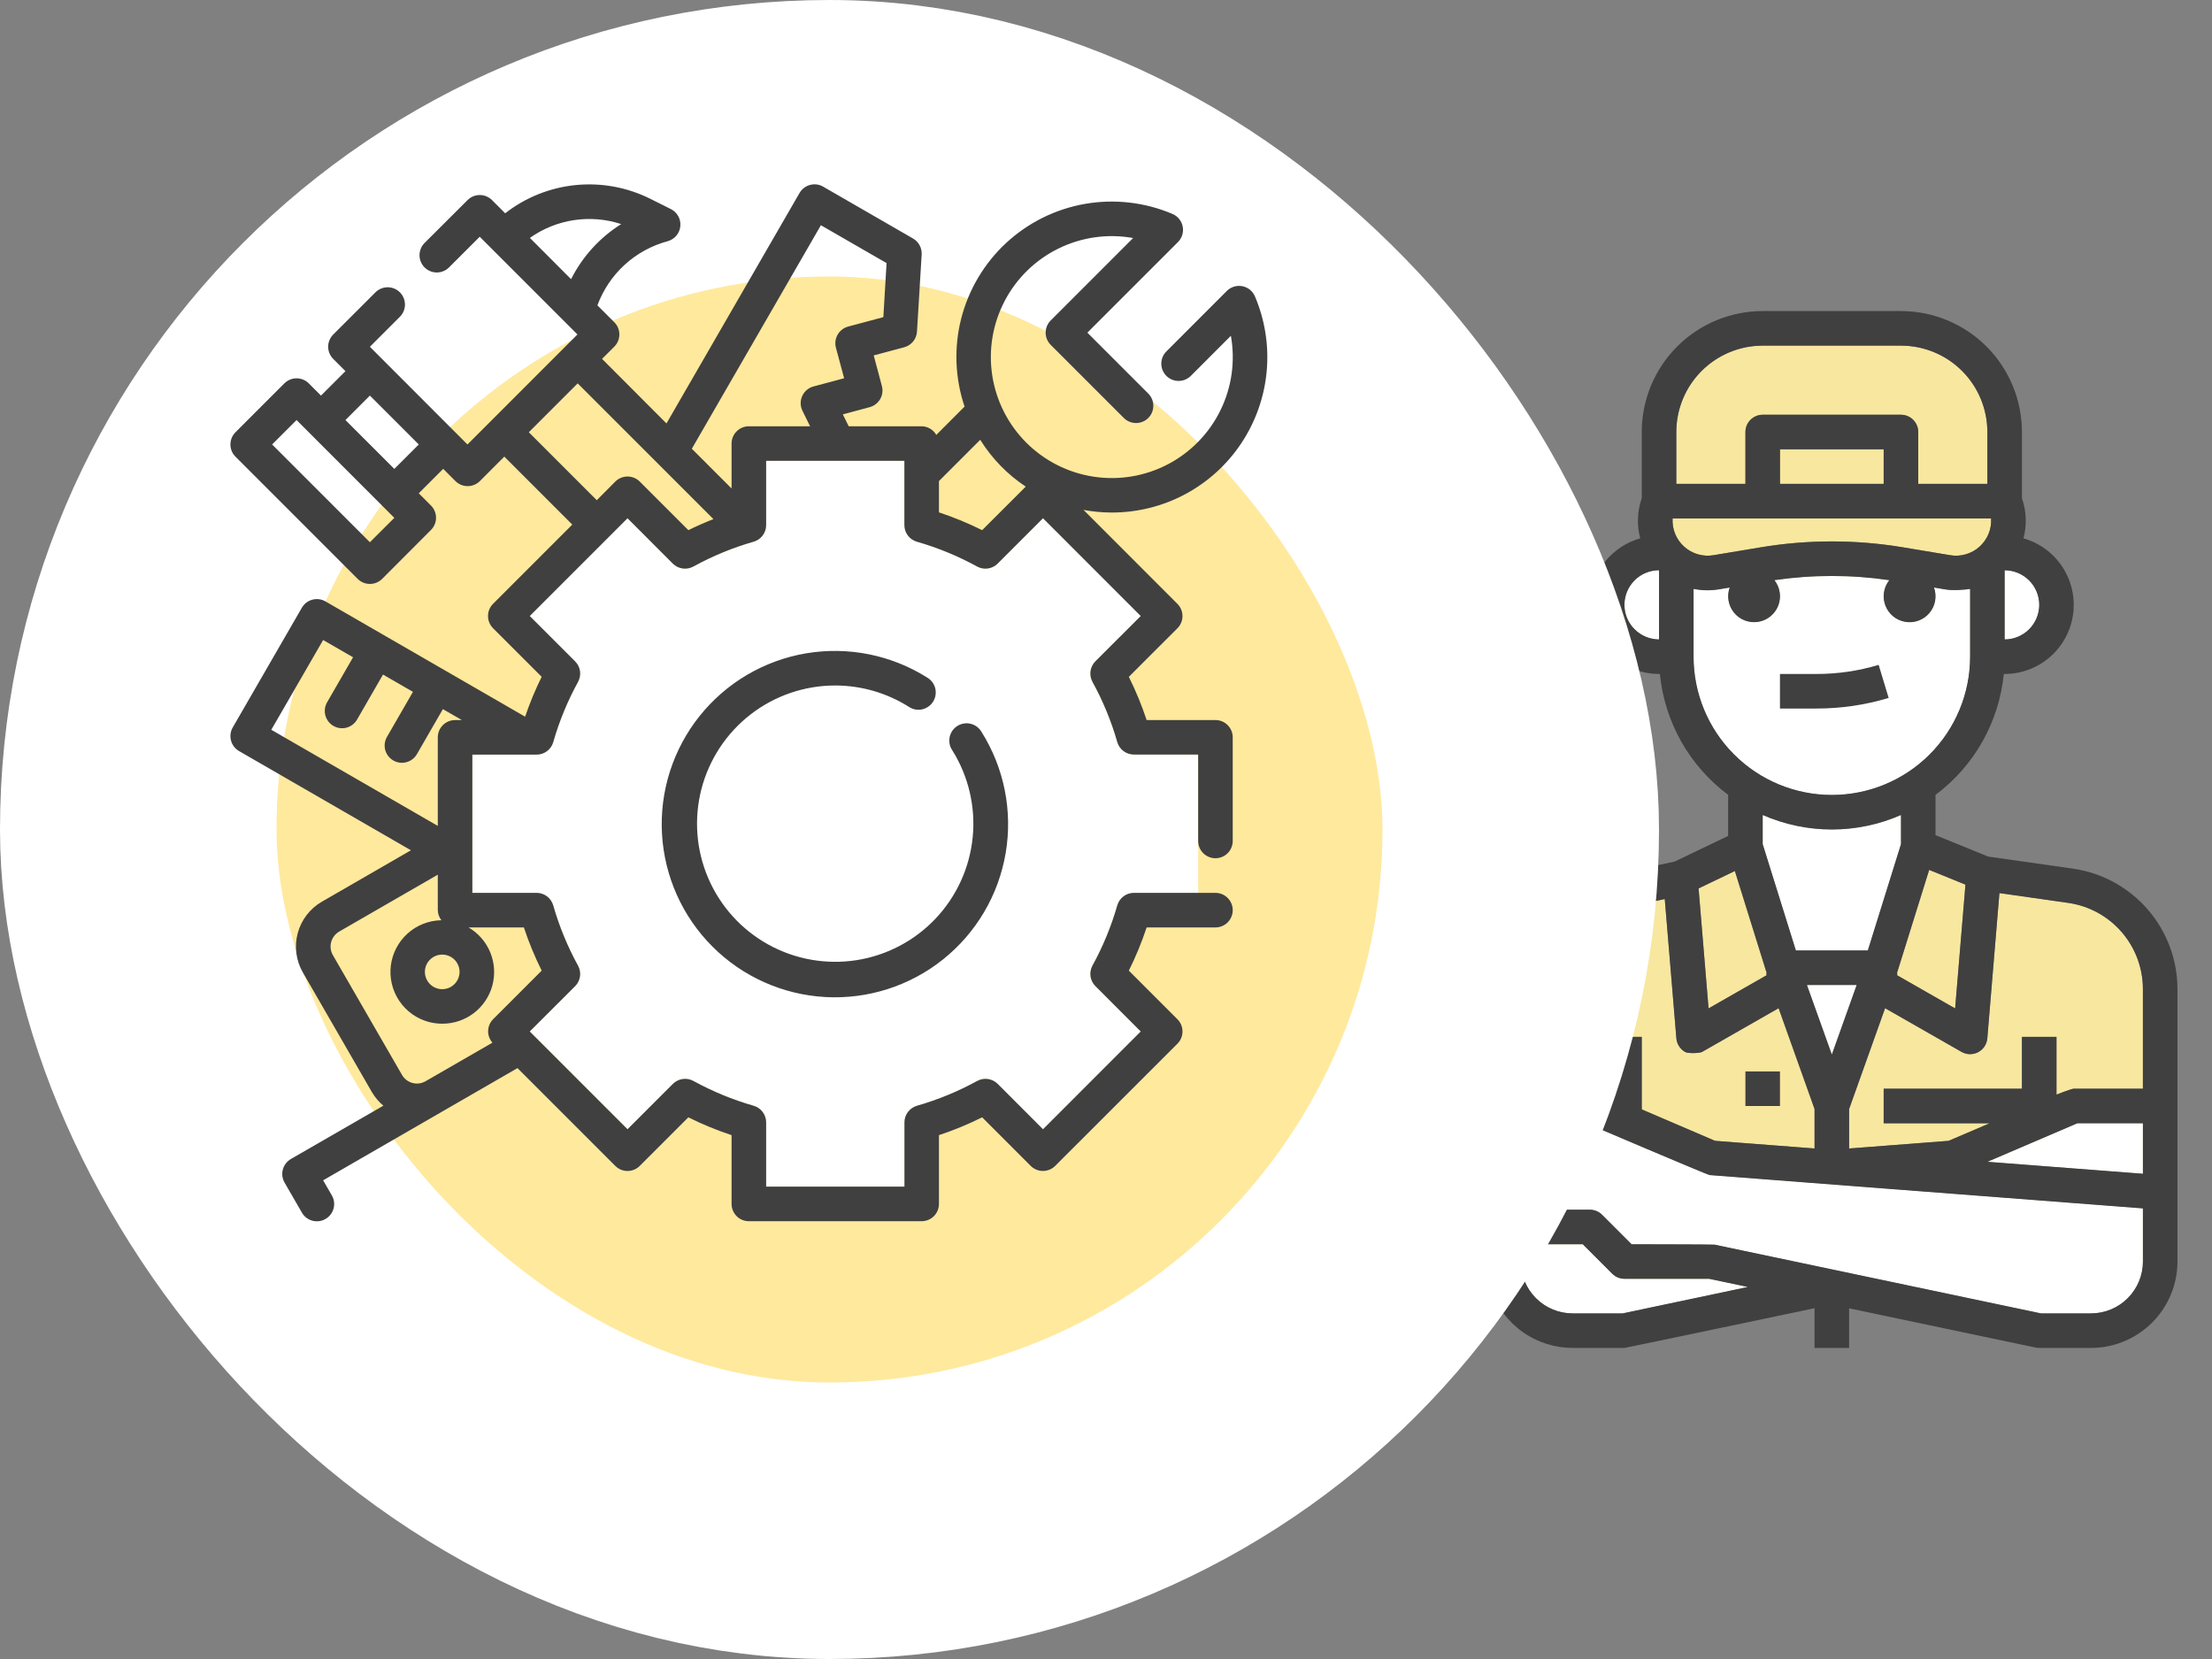 <?xml version="1.0" encoding="UTF-8"?> <svg xmlns="http://www.w3.org/2000/svg" width="96" height="72" viewBox="0 0 96 72" fill="none"><rect x="0" y="0" width="96" height="72" fill="#808080" stroke="none"/> <path d="M79.501 45.767L78.421 42.75H80.578L79.501 45.767ZM76.501 35.371C77.447 35.786 78.469 36 79.501 36C80.534 36 81.556 35.786 82.501 35.371V36.636L81.062 41.25H77.941L76.501 36.636V35.371ZM82.323 42.246L83.725 37.752L85.3 38.393L84.852 43.765L82.327 42.322L82.351 42.256L82.323 42.246ZM82.584 23.753C80.543 23.413 78.46 23.413 76.419 23.753L74.362 24.096C74.136 24.134 73.904 24.12 73.684 24.055C73.465 23.991 73.262 23.878 73.092 23.725C72.921 23.571 72.788 23.382 72.701 23.17C72.614 22.958 72.576 22.729 72.59 22.5H86.413C86.427 22.729 86.389 22.958 86.302 23.17C86.215 23.382 86.081 23.571 85.911 23.725C85.741 23.878 85.538 23.991 85.318 24.055C85.098 24.12 84.867 24.134 84.641 24.096L82.584 23.753ZM81.751 21H77.251V19.5H81.751V21ZM88.501 26.25C88.501 26.648 88.342 27.029 88.061 27.31C87.78 27.591 87.399 27.749 87.001 27.75V24.759C87.004 24.756 87.007 24.754 87.011 24.751C87.407 24.754 87.785 24.913 88.065 25.194C88.344 25.474 88.501 25.854 88.501 26.25ZM72.751 18.75C72.751 17.755 73.146 16.802 73.85 16.098C74.553 15.395 75.507 15 76.501 15H82.501C83.496 15 84.45 15.395 85.153 16.098C85.856 16.802 86.251 17.755 86.251 18.75V21H83.251V18.75C83.251 18.551 83.172 18.36 83.032 18.22C82.891 18.079 82.7 18 82.501 18H76.501C76.302 18 76.112 18.079 75.971 18.22C75.83 18.36 75.751 18.551 75.751 18.75V21H72.751V18.75ZM70.942 27.309C70.732 27.1 70.589 26.834 70.531 26.544C70.473 26.254 70.502 25.953 70.614 25.679C70.727 25.405 70.918 25.171 71.163 25.005C71.409 24.84 71.698 24.751 71.994 24.75L72.001 24.758V27.75C71.604 27.748 71.223 27.59 70.942 27.309ZM73.501 28.5V25.558C73.866 25.631 74.242 25.637 74.609 25.576L75.067 25.499C75.001 25.684 74.985 25.882 75.019 26.075C75.054 26.268 75.138 26.448 75.263 26.598C75.389 26.749 75.551 26.864 75.735 26.932C75.918 27 76.116 27.019 76.31 26.987C76.503 26.956 76.684 26.874 76.836 26.75C76.988 26.627 77.105 26.466 77.176 26.283C77.247 26.101 77.268 25.903 77.239 25.709C77.21 25.515 77.13 25.333 77.009 25.179C78.662 24.937 80.341 24.937 81.994 25.179C81.872 25.333 81.792 25.516 81.763 25.709C81.734 25.903 81.755 26.101 81.826 26.284C81.896 26.467 82.013 26.628 82.166 26.752C82.318 26.875 82.499 26.957 82.693 26.989C82.886 27.021 83.085 27.002 83.268 26.933C83.452 26.865 83.615 26.75 83.74 26.599C83.866 26.449 83.95 26.268 83.984 26.075C84.018 25.882 84.001 25.684 83.936 25.499L84.394 25.576C84.716 25.641 85.307 25.597 85.501 25.558V28.5C85.501 30.091 84.869 31.617 83.744 32.743C82.619 33.868 81.093 34.5 79.501 34.5C77.91 34.5 76.384 33.868 75.259 32.743C74.133 31.617 73.501 30.091 73.501 28.5ZM75.293 37.801L76.678 42.242L76.65 42.252L76.676 42.322L74.151 43.765L73.717 38.558L75.293 37.801ZM68.963 39.718L72.25 39.018L72.754 45.062C72.764 45.188 72.806 45.309 72.876 45.414C72.945 45.519 73.04 45.605 73.152 45.664C73.261 45.721 73.758 45.717 73.873 45.651L77.191 43.755L78.751 48.13V49.844L74.433 49.512L71.251 48.148V45H69.751V47.505L69.297 47.311C69.203 47.271 69.103 47.25 69.001 47.25H66.001V43.388C66.006 42.531 66.302 41.701 66.84 41.035C67.378 40.368 68.126 39.904 68.963 39.718ZM59.432 56.945C58.768 57.026 58.096 57.019 57.434 56.923L61.303 53.024C61.778 52.54 62.043 51.888 62.041 51.21C62.041 50.874 61.975 50.542 61.846 50.232C61.717 49.922 61.528 49.641 61.289 49.405L58.597 46.712C58.36 46.474 58.079 46.284 57.769 46.155C57.459 46.026 57.127 45.96 56.791 45.96C56.111 45.958 55.457 46.225 54.973 46.703L51.078 50.567C50.855 49.019 51.122 47.44 51.842 46.051C52.562 44.663 53.699 43.534 55.093 42.825C55.216 42.762 55.319 42.666 55.391 42.549C55.463 42.431 55.501 42.296 55.501 42.157V29.843C55.501 29.704 55.463 29.569 55.391 29.451C55.319 29.334 55.216 29.238 55.093 29.175C53.791 28.508 52.712 27.476 51.988 26.206C51.263 24.935 50.925 23.481 51.015 22.021C51.232 18.491 54.052 15.496 57.571 15.055C58.235 14.974 58.907 14.981 59.569 15.077L55.7 18.976C55.225 19.46 54.959 20.112 54.961 20.79C54.961 21.126 55.028 21.458 55.157 21.768C55.286 22.078 55.475 22.359 55.714 22.595L58.406 25.288C58.642 25.526 58.923 25.716 59.233 25.845C59.543 25.974 59.876 26.04 60.211 26.04C60.892 26.041 61.545 25.775 62.03 25.297L65.924 21.433C66.148 22.981 65.881 24.56 65.161 25.949C64.441 27.337 63.304 28.466 61.91 29.175C61.787 29.238 61.684 29.334 61.612 29.451C61.539 29.569 61.501 29.704 61.501 29.843V42.157C61.501 42.295 61.539 42.431 61.611 42.549C61.683 42.666 61.786 42.762 61.909 42.825C62.927 43.349 63.813 44.097 64.501 45.012V53.962C63.9 54.775 63.141 55.457 62.27 55.97C61.399 56.482 60.434 56.814 59.432 56.945ZM70.423 57H68.251C67.655 56.999 67.083 56.762 66.661 56.34C66.239 55.918 66.002 55.346 66.001 54.75V54H68.691L69.971 55.28C70.041 55.35 70.123 55.405 70.214 55.443C70.305 55.481 70.403 55.5 70.501 55.5H74.173L75.854 55.854L70.423 57ZM93.001 54.75C93.001 55.346 92.763 55.918 92.342 56.34C91.92 56.762 91.348 56.999 90.751 57H88.579L74.406 54.016C74.355 54.005 70.812 54 70.812 54L69.532 52.72C69.462 52.65 69.379 52.595 69.288 52.557C69.197 52.519 69.1 52.5 69.001 52.5H66.001V48.75H68.847C68.847 48.75 74.112 50.992 74.194 50.998L93.001 52.444V54.75ZM93.001 50.94L86.257 50.421L90.156 48.75H93.001V50.94ZM93.001 47.25H90.001C89.899 47.25 89.251 47.506 89.251 47.506V45H87.751V47.25H81.751V48.75H86.35L84.57 49.512L80.251 49.845V48.13L81.812 43.755L85.129 45.651C85.239 45.714 85.362 45.748 85.488 45.75C85.614 45.752 85.739 45.722 85.85 45.664C85.962 45.605 86.057 45.519 86.127 45.414C86.196 45.309 86.238 45.188 86.249 45.062L86.774 38.759L89.781 39.188C90.672 39.32 91.487 39.767 92.077 40.448C92.668 41.129 92.996 41.999 93.001 42.9V47.25Z" fill="#F8E79F"></path> <path d="M77.25 46.5H75.75V48H77.25V46.5Z" fill="#F8E79F"></path> <path d="M81.967 30.29L81.533 28.855C80.659 29.118 79.75 29.251 78.838 29.25H77.25V30.75H78.838C79.898 30.751 80.952 30.596 81.967 30.29Z" fill="#F8E79F"></path> <path d="M59.25 29.25H57.75V42.75H59.25V29.25Z" fill="#F8E79F"></path> <path d="M79.501 45.767L78.421 42.75H80.578L79.501 45.767ZM76.501 35.371C77.447 35.786 78.469 36 79.501 36C80.534 36 81.556 35.786 82.501 35.371V36.636L81.062 41.25H77.941L76.501 36.636V35.371ZM88.501 26.25C88.501 26.648 88.342 27.029 88.061 27.31C87.78 27.591 87.399 27.749 87.001 27.75V24.759C87.004 24.756 87.007 24.754 87.011 24.751C87.407 24.754 87.785 24.913 88.065 25.194C88.344 25.474 88.501 25.854 88.501 26.25ZM70.942 27.309C70.732 27.1 70.589 26.834 70.531 26.544C70.473 26.254 70.502 25.953 70.614 25.679C70.727 25.405 70.918 25.171 71.163 25.005C71.409 24.84 71.698 24.751 71.994 24.75L72.001 24.758V27.75C71.604 27.748 71.223 27.59 70.942 27.309ZM73.501 28.5V25.558C73.866 25.631 74.242 25.637 74.609 25.576L75.067 25.499C75.001 25.684 74.985 25.882 75.019 26.075C75.054 26.268 75.138 26.448 75.263 26.598C75.389 26.749 75.551 26.864 75.735 26.932C75.918 27 76.116 27.019 76.31 26.987C76.503 26.956 76.684 26.874 76.836 26.75C76.988 26.627 77.105 26.466 77.176 26.283C77.247 26.101 77.268 25.903 77.239 25.709C77.21 25.515 77.13 25.333 77.009 25.179C78.662 24.937 80.341 24.937 81.994 25.179C81.872 25.333 81.792 25.516 81.763 25.709C81.734 25.903 81.755 26.101 81.826 26.284C81.896 26.467 82.013 26.628 82.166 26.752C82.318 26.875 82.499 26.957 82.693 26.989C82.886 27.021 83.085 27.002 83.268 26.933C83.452 26.865 83.615 26.75 83.74 26.599C83.866 26.449 83.95 26.268 83.984 26.075C84.018 25.882 84.001 25.684 83.936 25.499L84.394 25.576C84.716 25.641 85.307 25.597 85.501 25.558V28.5C85.501 30.091 84.869 31.617 83.744 32.743C82.619 33.868 81.093 34.5 79.501 34.5C77.91 34.5 76.384 33.868 75.259 32.743C74.133 31.617 73.501 30.091 73.501 28.5ZM70.423 57H68.251C67.655 56.999 67.083 56.762 66.661 56.34C66.239 55.918 66.002 55.346 66.001 54.75V54H68.691L69.971 55.28C70.041 55.35 70.123 55.405 70.214 55.443C70.305 55.481 70.403 55.5 70.501 55.5H74.173L75.854 55.854L70.423 57ZM93.001 54.75C93.001 55.346 92.763 55.918 92.342 56.34C91.92 56.762 91.348 56.999 90.751 57H88.579L74.406 54.016C74.355 54.005 70.812 54 70.812 54L69.532 52.72C69.462 52.65 69.379 52.595 69.288 52.557C69.197 52.519 69.1 52.5 69.001 52.5H66.001V48.75H68.847C68.847 48.75 74.112 50.992 74.194 50.998L93.001 52.444V54.75ZM93.001 50.94L86.257 50.421L90.156 48.75H93.001V50.94Z" fill="white"></path> <path d="M81.967 30.29L81.533 28.855C80.659 29.118 79.75 29.251 78.838 29.25H77.25V30.75H78.838C79.898 30.751 80.952 30.596 81.967 30.29Z" fill="white"></path> <path d="M89.995 37.703L86.285 37.175L84.001 36.245V34.496C84.833 33.876 85.526 33.089 86.036 32.186C86.546 31.282 86.862 30.282 86.964 29.25H87.001C87.725 29.25 88.424 28.987 88.97 28.512C89.516 28.036 89.871 27.379 89.971 26.662C90.07 25.945 89.907 25.216 89.511 24.61C89.116 24.004 88.514 23.561 87.818 23.364C87.97 22.789 87.947 22.181 87.751 21.619V18.75C87.751 17.358 87.198 16.022 86.214 15.038C85.229 14.053 83.894 13.5 82.501 13.5H76.501C75.109 13.5 73.774 14.053 72.789 15.038C71.804 16.022 71.251 17.358 71.251 18.75V21.619C71.056 22.181 71.032 22.789 71.185 23.364C70.488 23.561 69.887 24.004 69.491 24.61C69.096 25.216 68.932 25.945 69.032 26.662C69.131 27.379 69.487 28.036 70.032 28.512C70.578 28.987 71.278 29.25 72.001 29.25H72.039C72.14 30.282 72.456 31.282 72.966 32.186C73.477 33.089 74.17 33.876 75.001 34.496V36.278L72.676 37.393L68.647 38.252C67.569 38.491 66.593 39.061 65.855 39.883C65.117 40.704 64.655 41.736 64.532 42.833C64.062 42.407 63.549 42.032 63.001 41.713V30.288C64.787 29.261 66.165 27.65 66.904 25.726C67.643 23.802 67.698 21.683 67.059 19.724C67.019 19.603 66.949 19.493 66.855 19.406C66.761 19.32 66.647 19.258 66.522 19.228C66.398 19.198 66.268 19.201 66.144 19.235C66.021 19.27 65.909 19.335 65.818 19.425L60.977 24.229C60.773 24.429 60.498 24.541 60.211 24.54C59.932 24.538 59.664 24.425 59.467 24.227L56.774 21.534C56.576 21.337 56.464 21.07 56.461 20.79C56.46 20.506 56.57 20.232 56.769 20.028L61.576 15.183C61.666 15.092 61.732 14.98 61.766 14.857C61.801 14.733 61.803 14.604 61.773 14.479C61.743 14.355 61.682 14.24 61.595 14.146C61.508 14.052 61.398 13.982 61.277 13.942C59.162 13.254 56.868 13.374 54.837 14.278C52.806 15.182 51.181 16.807 50.277 18.838C49.373 20.869 49.253 23.164 49.941 25.278C50.629 27.392 52.075 29.177 54.001 30.288V41.712C52.215 42.739 50.837 44.35 50.098 46.274C49.359 48.197 49.305 50.317 49.944 52.276C49.983 52.397 50.053 52.507 50.148 52.594C50.242 52.68 50.356 52.742 50.481 52.772C50.605 52.802 50.735 52.799 50.858 52.765C50.981 52.73 51.094 52.665 51.185 52.575L56.026 47.771C56.23 47.571 56.505 47.459 56.791 47.46C57.071 47.462 57.339 47.575 57.536 47.773L60.228 50.465C60.427 50.663 60.539 50.93 60.541 51.21C60.543 51.495 60.432 51.768 60.234 51.972L55.426 56.817C55.336 56.908 55.271 57.02 55.236 57.143C55.202 57.267 55.2 57.397 55.23 57.521C55.26 57.645 55.321 57.76 55.408 57.854C55.495 57.948 55.605 58.018 55.726 58.058C58.833 59.073 62.37 58.237 64.712 55.985C64.969 56.719 65.447 57.356 66.081 57.806C66.715 58.256 67.474 58.499 68.251 58.5H70.501C70.553 58.5 78.751 56.776 78.751 56.776V58.5H80.251V56.78L88.347 58.484C88.398 58.495 88.449 58.5 88.501 58.5H90.751C91.746 58.499 92.699 58.103 93.402 57.4C94.105 56.697 94.5 55.744 94.501 54.75V42.9C94.494 41.638 94.036 40.421 93.209 39.468C92.382 38.515 91.242 37.889 89.995 37.703ZM79.501 45.767L78.421 42.75H80.578L79.501 45.767ZM76.501 35.371C77.447 35.786 78.469 36 79.501 36C80.534 36 81.556 35.786 82.501 35.371V36.636L81.062 41.25H77.941L76.501 36.636V35.371ZM82.323 42.246L83.725 37.752L85.3 38.393L84.852 43.765L82.327 42.322L82.351 42.256L82.323 42.246ZM82.584 23.753C80.543 23.413 78.46 23.413 76.419 23.753L74.362 24.096C74.136 24.134 73.904 24.12 73.684 24.055C73.465 23.991 73.262 23.878 73.092 23.725C72.921 23.571 72.788 23.382 72.701 23.17C72.614 22.958 72.576 22.729 72.59 22.5H86.413C86.427 22.729 86.389 22.958 86.302 23.17C86.215 23.382 86.081 23.571 85.911 23.725C85.741 23.878 85.538 23.991 85.318 24.055C85.098 24.12 84.867 24.134 84.641 24.096L82.584 23.753ZM81.751 21H77.251V19.5H81.751V21ZM88.501 26.25C88.501 26.648 88.342 27.029 88.061 27.31C87.78 27.591 87.399 27.749 87.001 27.75V24.759C87.004 24.756 87.007 24.754 87.011 24.751C87.407 24.754 87.785 24.913 88.065 25.194C88.344 25.474 88.501 25.854 88.501 26.25ZM72.751 18.75C72.751 17.755 73.146 16.802 73.85 16.098C74.553 15.395 75.507 15 76.501 15H82.501C83.496 15 84.45 15.395 85.153 16.098C85.856 16.802 86.251 17.755 86.251 18.75V21H83.251V18.75C83.251 18.551 83.172 18.36 83.032 18.22C82.891 18.079 82.7 18 82.501 18H76.501C76.302 18 76.112 18.079 75.971 18.22C75.83 18.36 75.751 18.551 75.751 18.75V21H72.751V18.75ZM70.942 27.309C70.732 27.1 70.589 26.834 70.531 26.544C70.473 26.254 70.502 25.953 70.614 25.679C70.727 25.405 70.918 25.171 71.163 25.005C71.409 24.84 71.698 24.751 71.994 24.75L72.001 24.758V27.75C71.604 27.748 71.223 27.59 70.942 27.309ZM73.501 28.5V25.558C73.866 25.631 74.242 25.637 74.609 25.576L75.067 25.499C75.001 25.684 74.985 25.882 75.019 26.075C75.054 26.268 75.138 26.448 75.263 26.598C75.389 26.749 75.551 26.864 75.735 26.932C75.918 27 76.116 27.019 76.31 26.987C76.503 26.956 76.684 26.874 76.836 26.75C76.988 26.627 77.105 26.466 77.176 26.283C77.247 26.101 77.268 25.903 77.239 25.709C77.21 25.515 77.13 25.333 77.009 25.179C78.662 24.937 80.341 24.937 81.994 25.179C81.872 25.333 81.792 25.516 81.763 25.709C81.734 25.903 81.755 26.101 81.826 26.284C81.896 26.467 82.013 26.628 82.166 26.752C82.318 26.875 82.499 26.957 82.693 26.989C82.886 27.021 83.085 27.002 83.268 26.933C83.452 26.865 83.615 26.75 83.74 26.599C83.866 26.449 83.95 26.268 83.984 26.075C84.018 25.882 84.001 25.684 83.936 25.499L84.394 25.576C84.716 25.641 85.307 25.597 85.501 25.558V28.5C85.501 30.091 84.869 31.617 83.744 32.743C82.619 33.868 81.093 34.5 79.501 34.5C77.91 34.5 76.384 33.868 75.259 32.743C74.133 31.617 73.501 30.091 73.501 28.5ZM75.293 37.801L76.678 42.242L76.65 42.252L76.676 42.322L74.151 43.765L73.717 38.558L75.293 37.801ZM68.963 39.718L72.25 39.018L72.754 45.062C72.764 45.188 72.806 45.309 72.876 45.414C72.945 45.519 73.04 45.605 73.152 45.664C73.261 45.721 73.758 45.717 73.873 45.651L77.191 43.755L78.751 48.13V49.844L74.433 49.512L71.251 48.148V45H69.751V47.505L69.297 47.311C69.203 47.271 69.103 47.25 69.001 47.25H66.001V43.388C66.006 42.531 66.302 41.701 66.84 41.035C67.378 40.368 68.126 39.904 68.963 39.718ZM59.432 56.945C58.768 57.026 58.096 57.019 57.434 56.923L61.303 53.024C61.778 52.54 62.043 51.888 62.041 51.21C62.041 50.874 61.975 50.542 61.846 50.232C61.717 49.922 61.528 49.641 61.289 49.405L58.597 46.712C58.36 46.474 58.079 46.284 57.769 46.155C57.459 46.026 57.127 45.96 56.791 45.96C56.111 45.958 55.457 46.225 54.973 46.703L51.078 50.567C50.855 49.019 51.122 47.44 51.842 46.051C52.562 44.663 53.699 43.534 55.093 42.825C55.216 42.762 55.319 42.666 55.391 42.549C55.463 42.431 55.501 42.296 55.501 42.157V29.843C55.501 29.704 55.463 29.569 55.391 29.451C55.319 29.334 55.216 29.238 55.093 29.175C53.791 28.508 52.712 27.476 51.988 26.206C51.263 24.935 50.925 23.481 51.015 22.021C51.232 18.491 54.052 15.496 57.571 15.055C58.235 14.974 58.907 14.981 59.569 15.077L55.7 18.976C55.225 19.46 54.959 20.112 54.961 20.79C54.961 21.126 55.028 21.458 55.157 21.768C55.286 22.078 55.475 22.359 55.714 22.595L58.406 25.288C58.642 25.526 58.923 25.716 59.233 25.845C59.543 25.974 59.876 26.04 60.211 26.04C60.892 26.041 61.545 25.775 62.03 25.297L65.924 21.433C66.148 22.981 65.881 24.56 65.161 25.949C64.441 27.337 63.304 28.466 61.91 29.175C61.787 29.238 61.684 29.334 61.612 29.451C61.539 29.569 61.501 29.704 61.501 29.843V42.157C61.501 42.295 61.539 42.431 61.611 42.549C61.683 42.666 61.786 42.762 61.909 42.825C62.927 43.349 63.813 44.097 64.501 45.012V53.962C63.9 54.775 63.141 55.457 62.27 55.97C61.399 56.482 60.434 56.814 59.432 56.945ZM70.423 57H68.251C67.655 56.999 67.083 56.762 66.661 56.34C66.239 55.918 66.002 55.346 66.001 54.75V54H68.691L69.971 55.28C70.041 55.35 70.123 55.405 70.214 55.443C70.305 55.481 70.403 55.5 70.501 55.5H74.173L75.854 55.854L70.423 57ZM93.001 54.75C93.001 55.346 92.763 55.918 92.342 56.34C91.92 56.762 91.348 56.999 90.751 57H88.579L74.406 54.016C74.355 54.005 70.812 54 70.812 54L69.532 52.72C69.462 52.65 69.379 52.595 69.288 52.557C69.197 52.519 69.1 52.5 69.001 52.5H66.001V48.75H68.847C68.847 48.75 74.112 50.992 74.194 50.998L93.001 52.444V54.75ZM93.001 50.94L86.257 50.421L90.156 48.75H93.001V50.94ZM93.001 47.25H90.001C89.899 47.25 89.251 47.506 89.251 47.506V45H87.751V47.25H81.751V48.75H86.35L84.57 49.512L80.251 49.845V48.13L81.812 43.755L85.129 45.651C85.239 45.714 85.362 45.748 85.488 45.75C85.614 45.752 85.739 45.722 85.85 45.664C85.962 45.605 86.057 45.519 86.127 45.414C86.196 45.309 86.238 45.188 86.249 45.062L86.774 38.759L89.781 39.188C90.672 39.32 91.487 39.767 92.077 40.448C92.668 41.129 92.996 41.999 93.001 42.9V47.25Z" fill="#404040"></path> <path d="M77.25 46.5H75.75V48H77.25V46.5Z" fill="#404040"></path> <path d="M81.967 30.29L81.533 28.855C80.659 29.118 79.75 29.251 78.838 29.25H77.25V30.75H78.838C79.898 30.751 80.952 30.596 81.967 30.29Z" fill="#404040"></path> <path d="M59.25 29.25H57.75V42.75H59.25V29.25Z" fill="#404040"></path> <rect x="6" y="6" width="60" height="60" rx="30" fill="#FFE99D" stroke="white" stroke-width="12"></rect> <path d="M49.211 38.75H52V32.747H49.211C49.048 32.747 48.89 32.694 48.76 32.596C48.63 32.498 48.535 32.361 48.49 32.205C48.23 31.297 47.869 30.421 47.414 29.593C47.336 29.45 47.306 29.286 47.328 29.125C47.351 28.964 47.426 28.815 47.541 28.7L49.508 26.734L45.266 22.491L43.297 24.459C43.182 24.574 43.033 24.649 42.872 24.672C42.711 24.694 42.547 24.664 42.404 24.585C41.577 24.131 40.7 23.77 39.792 23.51C39.636 23.465 39.498 23.37 39.401 23.24C39.303 23.11 39.25 22.952 39.25 22.789V20H33.25V22.789C33.25 22.952 33.197 23.111 33.098 23.241C33 23.371 32.862 23.465 32.705 23.51C31.797 23.77 30.921 24.131 30.093 24.585C29.95 24.664 29.786 24.694 29.625 24.672C29.464 24.649 29.315 24.574 29.2 24.459L27.234 22.491L22.991 26.734L24.959 28.703C25.074 28.818 25.149 28.967 25.172 29.128C25.194 29.289 25.164 29.453 25.085 29.596C24.631 30.424 24.27 31.3 24.01 32.208C23.965 32.364 23.87 32.502 23.74 32.599C23.61 32.697 23.452 32.75 23.289 32.75H20.5V38.75H23.289C23.452 38.75 23.611 38.803 23.741 38.902C23.871 39 23.965 39.138 24.01 39.295C24.27 40.203 24.631 41.08 25.085 41.907C25.164 42.05 25.194 42.214 25.172 42.375C25.149 42.536 25.074 42.685 24.959 42.8L22.991 44.766L27.234 49.008L29.203 47.041C29.318 46.926 29.467 46.851 29.628 46.828C29.789 46.806 29.953 46.836 30.096 46.914C30.924 47.369 31.8 47.73 32.708 47.99C32.864 48.035 33.002 48.13 33.099 48.26C33.197 48.39 33.25 48.548 33.25 48.711V51.5H39.253V48.711C39.253 48.548 39.306 48.39 39.404 48.26C39.502 48.13 39.639 48.035 39.795 47.99C40.703 47.73 41.58 47.369 42.407 46.914C42.55 46.836 42.714 46.806 42.875 46.828C43.036 46.851 43.185 46.926 43.3 47.041L45.266 49.008L49.508 44.766L47.541 42.797C47.426 42.682 47.351 42.533 47.328 42.372C47.306 42.211 47.336 42.047 47.414 41.904C47.869 41.077 48.23 40.2 48.49 39.292C48.535 39.136 48.63 38.998 48.76 38.901C48.89 38.803 49.048 38.75 49.211 38.75Z" fill="white"></path> <path d="M52.75 31.25H49.764C49.551 30.608 49.293 29.981 48.991 29.375L51.099 27.268C51.169 27.198 51.224 27.115 51.262 27.024C51.3 26.933 51.319 26.836 51.319 26.737C51.319 26.639 51.3 26.541 51.262 26.45C51.224 26.359 51.169 26.276 51.099 26.207L47.025 22.13C47.429 22.205 47.839 22.243 48.25 22.244C49.365 22.245 50.462 21.971 51.445 21.444C52.427 20.917 53.264 20.155 53.879 19.226C54.495 18.296 54.871 17.229 54.973 16.119C55.075 15.009 54.901 13.891 54.465 12.865C54.417 12.752 54.342 12.652 54.247 12.575C54.151 12.497 54.038 12.445 53.918 12.421C53.797 12.398 53.673 12.404 53.555 12.44C53.438 12.476 53.331 12.54 53.244 12.627L50.629 15.243C50.557 15.312 50.5 15.395 50.461 15.486C50.422 15.578 50.401 15.676 50.4 15.776C50.399 15.876 50.418 15.974 50.456 16.067C50.494 16.159 50.549 16.242 50.62 16.313C50.69 16.383 50.774 16.439 50.866 16.477C50.958 16.514 51.057 16.533 51.157 16.532C51.256 16.532 51.355 16.511 51.446 16.472C51.538 16.432 51.62 16.375 51.69 16.304L53.42 14.573C53.617 15.674 53.458 16.808 52.965 17.811C52.473 18.814 51.673 19.634 50.682 20.152C49.692 20.669 48.562 20.857 47.457 20.687C46.352 20.518 45.331 20 44.54 19.21C43.75 18.42 43.233 17.398 43.063 16.293C42.894 15.188 43.081 14.059 43.599 13.068C44.116 12.077 44.936 11.277 45.939 10.785C46.943 10.292 48.077 10.133 49.177 10.33L45.601 13.907C45.46 14.047 45.381 14.238 45.381 14.437C45.381 14.636 45.46 14.826 45.601 14.967L48.783 18.149C48.925 18.286 49.114 18.361 49.311 18.36C49.507 18.358 49.696 18.279 49.835 18.14C49.974 18.001 50.053 17.813 50.054 17.616C50.056 17.42 49.98 17.23 49.844 17.089L47.192 14.437L51.123 10.506C51.21 10.419 51.274 10.312 51.31 10.195C51.346 10.077 51.353 9.953 51.329 9.832C51.306 9.712 51.253 9.599 51.176 9.503C51.098 9.408 50.999 9.333 50.886 9.285C49.689 8.777 48.371 8.625 47.09 8.848C45.809 9.072 44.621 9.661 43.667 10.544C42.714 11.428 42.036 12.569 41.715 13.829C41.395 15.089 41.446 16.414 41.862 17.646L40.635 18.875C40.571 18.763 40.478 18.669 40.367 18.603C40.256 18.537 40.129 18.502 40 18.5H36.834L36.578 17.984L37.743 17.671C37.838 17.645 37.928 17.601 38.006 17.541C38.084 17.481 38.149 17.407 38.199 17.321C38.248 17.236 38.28 17.142 38.293 17.044C38.306 16.946 38.299 16.847 38.273 16.752L37.919 15.425L39.243 15.071C39.395 15.03 39.531 14.942 39.63 14.82C39.73 14.698 39.788 14.547 39.797 14.39L40 11.045C40.008 10.906 39.977 10.767 39.911 10.645C39.845 10.522 39.746 10.42 39.625 10.351L35.725 8.101C35.64 8.051 35.545 8.019 35.448 8.006C35.35 7.994 35.251 8 35.155 8.026C35.06 8.051 34.971 8.095 34.893 8.155C34.815 8.215 34.749 8.29 34.7 8.375L28.925 18.377L26.129 15.575L26.66 15.045C26.73 14.975 26.785 14.893 26.823 14.802C26.86 14.711 26.88 14.613 26.88 14.514C26.88 14.416 26.86 14.318 26.823 14.227C26.785 14.136 26.73 14.053 26.66 13.984L25.927 13.252C26.176 12.578 26.582 11.974 27.112 11.489C27.643 11.005 28.282 10.655 28.975 10.469C29.122 10.429 29.253 10.346 29.352 10.23C29.45 10.114 29.511 9.971 29.526 9.819C29.541 9.668 29.51 9.516 29.437 9.383C29.363 9.249 29.251 9.142 29.115 9.074L28.225 8.629C27.223 8.128 26.099 7.921 24.984 8.032C23.869 8.143 22.809 8.567 21.925 9.256L21.353 8.684C21.212 8.543 21.021 8.464 20.823 8.464C20.624 8.464 20.433 8.543 20.292 8.684L18.417 10.554C18.281 10.695 18.205 10.885 18.207 11.082C18.208 11.278 18.287 11.466 18.426 11.605C18.565 11.745 18.753 11.823 18.95 11.825C19.147 11.827 19.336 11.751 19.478 11.615L20.82 10.274L25.061 14.516L20.288 19.29L16.053 15.05L17.364 13.739C17.501 13.597 17.576 13.408 17.575 13.211C17.573 13.014 17.494 12.826 17.355 12.687C17.216 12.548 17.028 12.469 16.831 12.467C16.635 12.466 16.445 12.541 16.304 12.678L14.463 14.517C14.393 14.587 14.337 14.669 14.3 14.761C14.262 14.851 14.242 14.949 14.242 15.048C14.242 15.146 14.262 15.244 14.3 15.335C14.337 15.426 14.393 15.509 14.463 15.578L14.993 16.108L13.931 17.169L13.401 16.639C13.261 16.498 13.07 16.419 12.871 16.419C12.672 16.419 12.481 16.498 12.341 16.639L10.22 18.76C10.079 18.9 10 19.091 10 19.29C10 19.489 10.079 19.68 10.22 19.82L15.523 25.124C15.664 25.264 15.854 25.343 16.053 25.343C16.252 25.343 16.443 25.264 16.584 25.124L18.704 23C18.845 22.86 18.924 22.669 18.924 22.47C18.924 22.271 18.845 22.08 18.704 21.94L18.174 21.409L19.235 20.348L19.766 20.879C19.906 21.019 20.097 21.098 20.296 21.098C20.495 21.098 20.686 21.019 20.826 20.879L21.887 19.817L24.837 22.767L21.4 26.204C21.33 26.274 21.275 26.357 21.237 26.448C21.199 26.539 21.18 26.636 21.18 26.735C21.18 26.834 21.199 26.931 21.237 27.022C21.275 27.113 21.33 27.196 21.4 27.266L23.508 29.373C23.231 29.934 22.991 30.512 22.79 31.104L14.125 26.101C13.953 26.001 13.748 25.974 13.556 26.026C13.364 26.077 13.2 26.203 13.101 26.375L10.101 31.571C10.001 31.744 9.974 31.948 10.026 32.14C10.077 32.333 10.203 32.496 10.375 32.596L17.834 36.902L13.97 39.133C13.714 39.28 13.49 39.477 13.309 39.712C13.129 39.946 12.997 40.214 12.921 40.499C12.844 40.785 12.824 41.083 12.863 41.376C12.902 41.669 12.998 41.952 13.146 42.208L16.145 47.405C16.276 47.625 16.442 47.822 16.638 47.986L12.625 50.3C12.54 50.35 12.465 50.415 12.405 50.493C12.345 50.572 12.301 50.661 12.275 50.756C12.25 50.851 12.243 50.951 12.256 51.048C12.269 51.146 12.301 51.24 12.351 51.326L13.101 52.625C13.149 52.711 13.215 52.786 13.293 52.847C13.371 52.907 13.46 52.952 13.556 52.978C13.651 53.004 13.751 53.01 13.849 52.998C13.947 52.985 14.042 52.953 14.127 52.903C14.213 52.854 14.288 52.788 14.348 52.709C14.408 52.631 14.452 52.541 14.478 52.446C14.503 52.35 14.509 52.25 14.496 52.152C14.482 52.054 14.45 51.96 14.399 51.875L14.024 51.225L19.75 47.919L22.459 46.355L26.704 50.6C26.774 50.67 26.856 50.725 26.947 50.763C27.038 50.801 27.136 50.82 27.235 50.82C27.333 50.82 27.431 50.801 27.522 50.763C27.613 50.725 27.696 50.67 27.765 50.6L29.873 48.492C30.479 48.794 31.107 49.052 31.75 49.265V52.25C31.75 52.449 31.829 52.64 31.97 52.781C32.11 52.921 32.301 53 32.5 53H40C40.199 53 40.39 52.921 40.53 52.781C40.671 52.64 40.75 52.449 40.75 52.25V49.265C41.392 49.052 42.019 48.793 42.625 48.491L44.733 50.6C44.802 50.669 44.885 50.725 44.976 50.762C45.067 50.8 45.164 50.819 45.263 50.819C45.362 50.819 45.459 50.8 45.55 50.762C45.641 50.725 45.724 50.669 45.794 50.6L51.1 45.296C51.17 45.227 51.225 45.144 51.263 45.053C51.3 44.962 51.32 44.864 51.32 44.766C51.32 44.667 51.3 44.569 51.263 44.478C51.225 44.387 51.17 44.305 51.1 44.235L48.991 42.125C49.293 41.519 49.551 40.893 49.764 40.25H52.75C52.949 40.25 53.14 40.171 53.28 40.031C53.421 39.89 53.5 39.699 53.5 39.5C53.5 39.301 53.421 39.111 53.28 38.97C53.14 38.829 52.949 38.75 52.75 38.75H49.211C49.048 38.75 48.89 38.803 48.76 38.901C48.63 38.999 48.535 39.136 48.49 39.293C48.23 40.201 47.869 41.077 47.414 41.905C47.336 42.047 47.306 42.211 47.328 42.372C47.351 42.533 47.426 42.682 47.541 42.797L49.508 44.766L45.266 49.009L43.3 47.041C43.185 46.926 43.036 46.852 42.875 46.829C42.714 46.806 42.55 46.836 42.407 46.915C41.579 47.369 40.703 47.73 39.795 47.99C39.639 48.035 39.502 48.13 39.404 48.26C39.306 48.39 39.253 48.548 39.253 48.711V51.5H33.25V48.711C33.25 48.548 33.197 48.39 33.099 48.26C33.002 48.13 32.864 48.035 32.708 47.99C31.8 47.73 30.924 47.369 30.096 46.915C29.953 46.836 29.789 46.806 29.628 46.829C29.467 46.852 29.318 46.926 29.203 47.041L27.234 49.009L22.991 44.766L24.959 42.8C25.074 42.685 25.149 42.536 25.172 42.375C25.194 42.214 25.164 42.05 25.085 41.908C24.631 41.08 24.27 40.204 24.01 39.296C23.965 39.139 23.871 39.001 23.741 38.902C23.611 38.804 23.452 38.751 23.289 38.75H20.5V32.75H23.289C23.452 32.75 23.61 32.697 23.74 32.6C23.87 32.502 23.965 32.364 24.01 32.208C24.27 31.3 24.631 30.424 25.085 29.596C25.164 29.453 25.194 29.29 25.172 29.128C25.149 28.968 25.074 28.818 24.959 28.703L22.991 26.735L27.234 22.492L29.2 24.46C29.315 24.575 29.464 24.649 29.625 24.672C29.786 24.695 29.95 24.664 30.093 24.586C30.921 24.131 31.797 23.77 32.705 23.51C32.862 23.466 33 23.371 33.098 23.241C33.197 23.111 33.25 22.953 33.25 22.79V20H39.25V22.79C39.25 22.952 39.303 23.11 39.401 23.241C39.498 23.371 39.636 23.465 39.792 23.51C40.7 23.77 41.576 24.131 42.404 24.586C42.547 24.664 42.711 24.695 42.872 24.672C43.033 24.649 43.182 24.575 43.297 24.46L45.266 22.492L49.508 26.735L47.541 28.7C47.426 28.815 47.351 28.965 47.328 29.125C47.306 29.287 47.336 29.451 47.414 29.593C47.869 30.421 48.23 31.297 48.49 32.205C48.535 32.361 48.63 32.499 48.76 32.597C48.89 32.694 49.048 32.747 49.211 32.747H52V36.497C52 36.696 52.079 36.887 52.22 37.028C52.36 37.168 52.551 37.247 52.75 37.247C52.949 37.247 53.14 37.168 53.28 37.028C53.421 36.887 53.5 36.696 53.5 36.497V32C53.5 31.801 53.421 31.611 53.28 31.47C53.14 31.329 52.949 31.25 52.75 31.25ZM16.053 23.533L11.81 19.29L12.871 18.23L17.114 22.475L16.053 23.533ZM17.114 20.351L14.992 18.23L16.053 17.168L18.175 19.29L17.114 20.351ZM14.024 27.776L15.323 28.526L14.198 30.476C14.149 30.561 14.116 30.655 14.102 30.753C14.089 30.851 14.095 30.951 14.12 31.047C14.146 31.142 14.19 31.232 14.25 31.31C14.31 31.389 14.385 31.455 14.47 31.504C14.556 31.554 14.651 31.586 14.749 31.599C14.847 31.611 14.947 31.605 15.042 31.579C15.137 31.553 15.227 31.508 15.305 31.448C15.383 31.387 15.449 31.311 15.498 31.226L16.622 29.276L17.922 30.026L16.797 31.976C16.747 32.061 16.714 32.155 16.7 32.253C16.687 32.351 16.693 32.451 16.718 32.547C16.744 32.642 16.788 32.732 16.848 32.81C16.908 32.889 16.983 32.955 17.069 33.004C17.154 33.054 17.249 33.086 17.347 33.099C17.445 33.111 17.544 33.105 17.64 33.079C17.735 33.053 17.825 33.008 17.903 32.948C17.981 32.887 18.047 32.812 18.096 32.726L19.221 30.776L20.046 31.251H19.75C19.551 31.251 19.36 31.33 19.22 31.471C19.079 31.611 19 31.802 19 32.001V35.844L11.774 31.672L14.024 27.776ZM19.388 41.455C19.531 41.493 19.66 41.573 19.758 41.684C19.856 41.796 19.919 41.934 19.939 42.081C19.958 42.229 19.933 42.378 19.867 42.512C19.802 42.645 19.698 42.755 19.569 42.83C19.396 42.928 19.192 42.955 18.999 42.905C18.823 42.858 18.669 42.749 18.568 42.597C18.466 42.446 18.423 42.263 18.447 42.082C18.47 41.901 18.559 41.735 18.697 41.615C18.834 41.495 19.01 41.429 19.193 41.429C19.259 41.429 19.324 41.438 19.388 41.454V41.455ZM22.736 40.25C22.949 40.893 23.207 41.519 23.509 42.125L21.4 44.235C21.267 44.369 21.19 44.549 21.185 44.738C21.18 44.927 21.246 45.11 21.371 45.252L18.47 46.925C18.298 47.025 18.093 47.052 17.901 47C17.806 46.975 17.717 46.931 17.639 46.871C17.561 46.811 17.495 46.736 17.447 46.651L14.447 41.453C14.348 41.281 14.321 41.077 14.372 40.885C14.424 40.694 14.549 40.53 14.72 40.43L19 37.961V39.5C19.003 39.66 19.059 39.813 19.157 39.938C18.616 39.946 18.095 40.15 17.691 40.512C17.288 40.874 17.029 41.37 16.962 41.908C16.896 42.445 17.026 42.989 17.329 43.439C17.632 43.888 18.087 44.213 18.611 44.353C18.802 44.403 18.999 44.428 19.197 44.428C19.69 44.429 20.17 44.268 20.562 43.969C20.954 43.67 21.237 43.251 21.367 42.775C21.496 42.299 21.465 41.794 21.279 41.337C21.092 40.881 20.76 40.499 20.334 40.25H22.736ZM26.96 9.725C26.03 10.309 25.278 11.136 24.785 12.116L22.997 10.325C23.565 9.922 24.219 9.658 24.907 9.554C25.595 9.45 26.298 9.508 26.96 9.725ZM29.875 23.009L27.765 20.9C27.696 20.831 27.613 20.775 27.522 20.738C27.431 20.7 27.333 20.68 27.235 20.68C27.136 20.68 27.038 20.7 26.947 20.738C26.856 20.775 26.774 20.831 26.704 20.9L25.9 21.709L22.95 18.759L25.071 16.638L30.963 22.529C30.59 22.676 30.225 22.834 29.875 23.009ZM32.5 18.5C32.301 18.5 32.11 18.579 31.97 18.72C31.829 18.861 31.75 19.051 31.75 19.25V21.2L30.025 19.475L35.627 9.775L38.477 11.418L38.337 13.764L36.809 14.173C36.714 14.198 36.625 14.242 36.547 14.302C36.469 14.362 36.403 14.437 36.354 14.522C36.305 14.608 36.273 14.702 36.26 14.8C36.247 14.897 36.254 14.996 36.279 15.092L36.635 16.416L35.309 16.771C35.202 16.799 35.102 16.85 35.017 16.922C34.932 16.993 34.864 17.082 34.818 17.183C34.771 17.284 34.748 17.394 34.749 17.505C34.75 17.616 34.776 17.726 34.825 17.825L35.157 18.5H32.5ZM42.625 23.009C42.019 22.707 41.392 22.449 40.75 22.236V20.879L42.542 19.087C43.047 19.898 43.72 20.591 44.517 21.119L42.625 23.009Z" fill="#404040"></path> <path d="M36.252 29.75C37.38 29.751 38.486 30.072 39.441 30.674C39.524 30.73 39.618 30.769 39.716 30.789C39.815 30.808 39.916 30.808 40.015 30.787C40.113 30.766 40.206 30.726 40.289 30.669C40.372 30.611 40.442 30.538 40.495 30.453C40.549 30.368 40.585 30.273 40.601 30.174C40.617 30.074 40.613 29.973 40.59 29.875C40.566 29.778 40.523 29.686 40.463 29.605C40.403 29.524 40.327 29.457 40.24 29.406C38.676 28.421 36.804 28.047 34.981 28.355C33.159 28.664 31.514 29.633 30.361 31.077C29.208 32.522 28.627 34.341 28.73 36.186C28.834 38.032 29.613 39.775 30.92 41.081C32.227 42.389 33.97 43.168 35.816 43.271C37.661 43.374 39.48 42.794 40.924 41.641C42.369 40.488 43.338 38.843 43.646 37.02C43.955 35.198 43.581 33.326 42.596 31.762C42.545 31.675 42.477 31.599 42.397 31.539C42.316 31.479 42.224 31.436 42.127 31.412C42.029 31.388 41.927 31.384 41.828 31.401C41.729 31.417 41.634 31.453 41.549 31.506C41.464 31.56 41.391 31.63 41.333 31.713C41.276 31.795 41.236 31.889 41.215 31.987C41.194 32.085 41.194 32.187 41.213 32.285C41.232 32.384 41.271 32.478 41.328 32.561C42.034 33.688 42.346 35.017 42.214 36.34C42.083 37.663 41.515 38.904 40.601 39.87C39.687 40.835 38.477 41.469 37.164 41.672C35.85 41.875 34.506 41.636 33.343 40.992C32.179 40.348 31.263 39.336 30.738 38.114C30.213 36.892 30.109 35.531 30.442 34.244C30.776 32.957 31.527 31.817 32.578 31.004C33.63 30.19 34.922 29.749 36.252 29.75Z" fill="#404040"></path> </svg> 